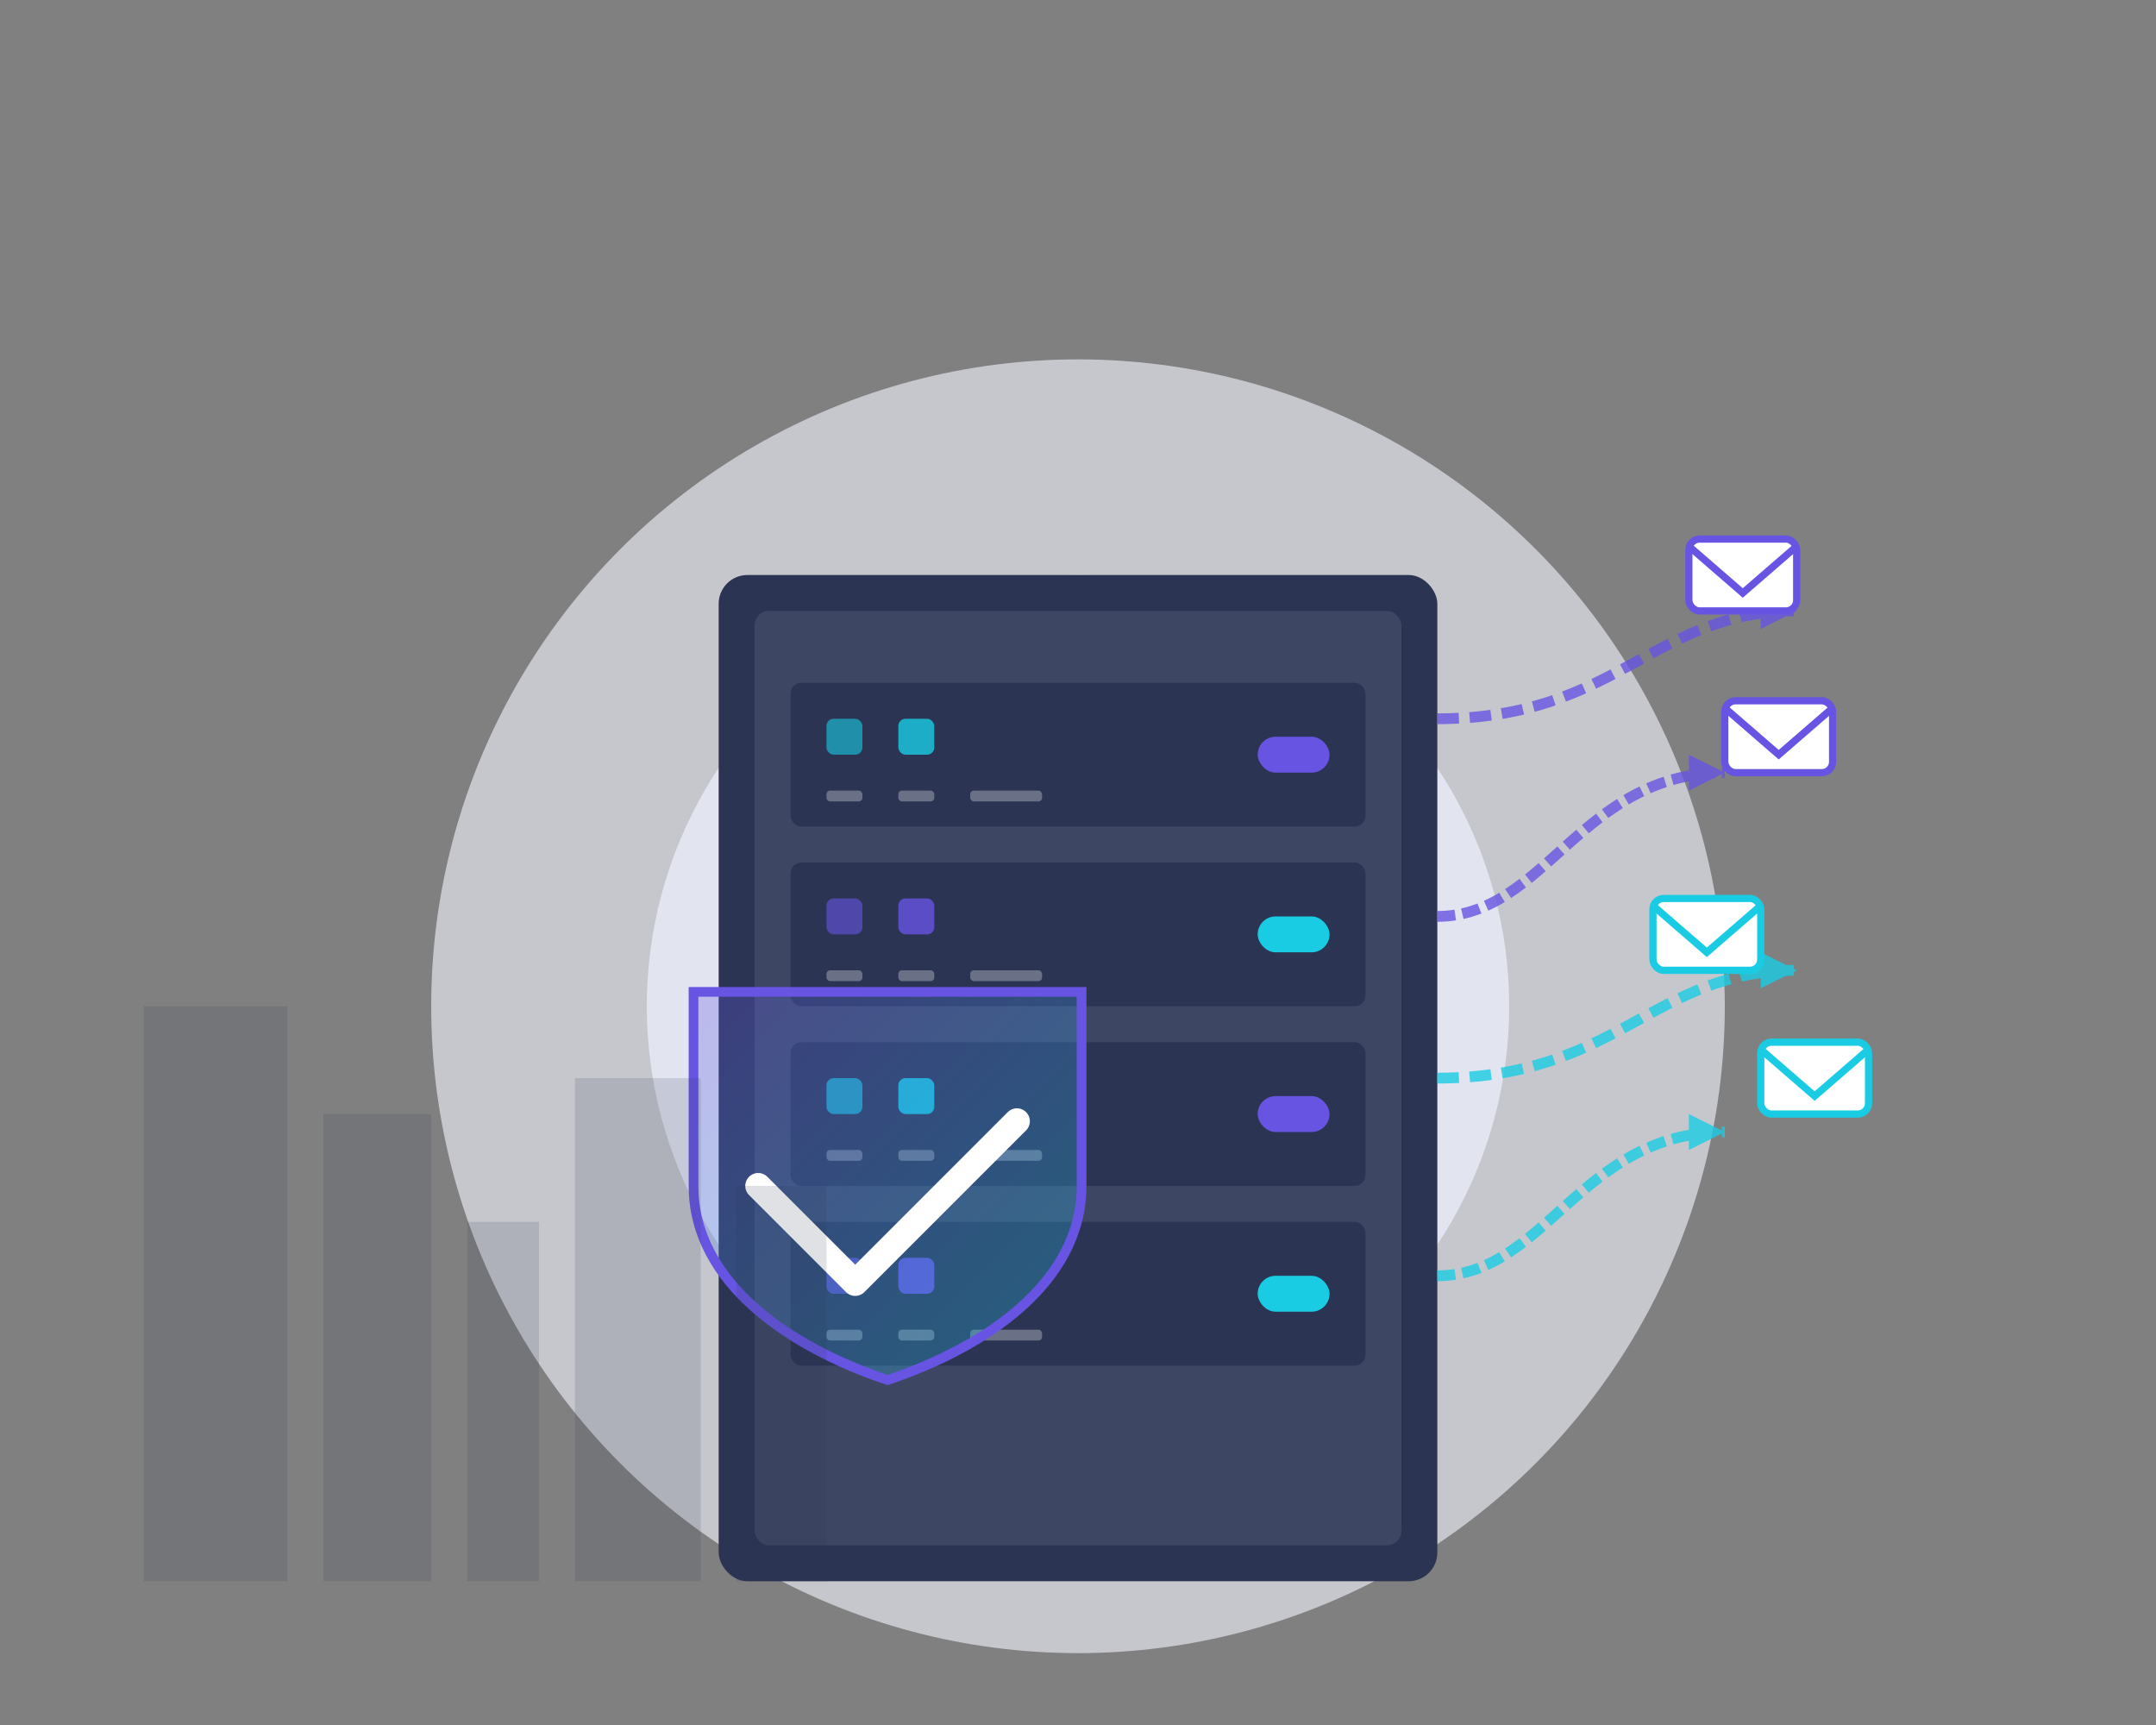 <svg width="600" height="480" viewBox="0 0 600 480" fill="none" xmlns="http://www.w3.org/2000/svg">
  <rect x="0" y="0" width="600" height="480" fill="#808080" stroke="none"/>
  <!-- Background Elements -->
  <circle cx="300" cy="280" r="180" fill="#F5F7FF" opacity="0.6"/>
  <circle cx="300" cy="280" r="120" fill="#EEF1FF" opacity="0.7"/>

  <!-- Server Rack Base -->
  <rect x="200" y="160" width="200" height="280" rx="8" fill="#2B3452"/>
  <rect x="210" y="170" width="180" height="260" rx="4" fill="#3D4663"/>

  <!-- Server Units -->
  <g>
    <!-- Server 1 -->
    <rect x="220" y="190" width="160" height="40" rx="3" fill="#2B3452"/>
    <rect x="230" y="200" width="10" height="10" rx="2" fill="#19CCE3" opacity="0.6"/>
    <rect x="250" y="200" width="10" height="10" rx="2" fill="#19CCE3" opacity="0.8"/>
    <rect x="230" y="220" width="10" height="3" rx="1" fill="#FFFFFF" opacity="0.3"/>
    <rect x="250" y="220" width="10" height="3" rx="1" fill="#FFFFFF" opacity="0.3"/>
    <rect x="270" y="220" width="20" height="3" rx="1" fill="#FFFFFF" opacity="0.3"/>
    <rect x="350" y="205" width="20" height="10" rx="5" fill="#6754E2"/>

    <!-- Server 2 -->
    <rect x="220" y="240" width="160" height="40" rx="3" fill="#2B3452"/>
    <rect x="230" y="250" width="10" height="10" rx="2" fill="#6754E2" opacity="0.6"/>
    <rect x="250" y="250" width="10" height="10" rx="2" fill="#6754E2" opacity="0.8"/>
    <rect x="230" y="270" width="10" height="3" rx="1" fill="#FFFFFF" opacity="0.3"/>
    <rect x="250" y="270" width="10" height="3" rx="1" fill="#FFFFFF" opacity="0.3"/>
    <rect x="270" y="270" width="20" height="3" rx="1" fill="#FFFFFF" opacity="0.3"/>
    <rect x="350" y="255" width="20" height="10" rx="5" fill="#19CCE3"/>

    <!-- Server 3 -->
    <rect x="220" y="290" width="160" height="40" rx="3" fill="#2B3452"/>
    <rect x="230" y="300" width="10" height="10" rx="2" fill="#19CCE3" opacity="0.7"/>
    <rect x="250" y="300" width="10" height="10" rx="2" fill="#19CCE3" opacity="0.9"/>
    <rect x="230" y="320" width="10" height="3" rx="1" fill="#FFFFFF" opacity="0.3"/>
    <rect x="250" y="320" width="10" height="3" rx="1" fill="#FFFFFF" opacity="0.3"/>
    <rect x="270" y="320" width="20" height="3" rx="1" fill="#FFFFFF" opacity="0.3"/>
    <rect x="350" y="305" width="20" height="10" rx="5" fill="#6754E2"/>

    <!-- Server 4 -->
    <rect x="220" y="340" width="160" height="40" rx="3" fill="#2B3452"/>
    <rect x="230" y="350" width="10" height="10" rx="2" fill="#6754E2" opacity="0.7"/>
    <rect x="250" y="350" width="10" height="10" rx="2" fill="#6754E2" opacity="0.9"/>
    <rect x="230" y="370" width="10" height="3" rx="1" fill="#FFFFFF" opacity="0.3"/>
    <rect x="250" y="370" width="10" height="3" rx="1" fill="#FFFFFF" opacity="0.3"/>
    <rect x="270" y="370" width="20" height="3" rx="1" fill="#FFFFFF" opacity="0.3"/>
    <rect x="350" y="355" width="20" height="10" rx="5" fill="#19CCE3"/>
  </g>

  <!-- Data Flow Animation -->
  <g opacity="0.8">
    <!-- Flow 1 -->
    <path d="M400 200 C450 200, 460 170, 500 170" stroke="#6754E2" stroke-width="3" stroke-dasharray="6,3">
      <animate attributeName="stroke-dashoffset" from="10" to="0" dur="2s" repeatCount="indefinite" />
    </path>
    <path d="M500 170 L490 165 L490 175 Z" fill="#6754E2">
      <animate attributeName="opacity" values="0.4;1;0.4" dur="2s" repeatCount="indefinite" />
    </path>

    <!-- Flow 2 -->
    <path d="M400 300 C450 300, 460 270, 500 270" stroke="#19CCE3" stroke-width="3" stroke-dasharray="6,3">
      <animate attributeName="stroke-dashoffset" from="0" to="10" dur="2s" repeatCount="indefinite" />
    </path>
    <path d="M500 270 L490 265 L490 275 Z" fill="#19CCE3">
      <animate attributeName="opacity" values="0.4;1;0.4" dur="2s" repeatCount="indefinite" />
    </path>

    <!-- Flow 3 -->
    <path d="M400 255 C430 255, 440 215, 480 215" stroke="#6754E2" stroke-width="3" stroke-dasharray="5,2">
      <animate attributeName="stroke-dashoffset" from="7" to="0" dur="1.5s" repeatCount="indefinite" />
    </path>
    <path d="M480 215 L470 210 L470 220 Z" fill="#6754E2">
      <animate attributeName="opacity" values="0.4;1;0.4" dur="1.5s" repeatCount="indefinite" />
    </path>

    <!-- Flow 4 -->
    <path d="M400 355 C430 355, 440 315, 480 315" stroke="#19CCE3" stroke-width="3" stroke-dasharray="5,2">
      <animate attributeName="stroke-dashoffset" from="0" to="7" dur="1.5s" repeatCount="indefinite" />
    </path>
    <path d="M480 315 L470 310 L470 320 Z" fill="#19CCE3">
      <animate attributeName="opacity" values="0.4;1;0.4" dur="1.5s" repeatCount="indefinite" />
    </path>
  </g>

  <!-- Email Icons -->
  <g>
    <rect x="470" y="150" width="30" height="20" rx="3" fill="white" stroke="#6754E2" stroke-width="2"/>
    <path d="M470 152 L485 165 L500 152" stroke="#6754E2" stroke-width="2" fill="none"/>

    <rect x="480" y="195" width="30" height="20" rx="3" fill="white" stroke="#6754E2" stroke-width="2"/>
    <path d="M480 197 L495 210 L510 197" stroke="#6754E2" stroke-width="2" fill="none"/>

    <rect x="460" y="250" width="30" height="20" rx="3" fill="white" stroke="#19CCE3" stroke-width="2"/>
    <path d="M460 252 L475 265 L490 252" stroke="#19CCE3" stroke-width="2" fill="none"/>

    <rect x="490" y="290" width="30" height="20" rx="3" fill="white" stroke="#19CCE3" stroke-width="2"/>
    <path d="M490 292 L505 305 L520 292" stroke="#19CCE3" stroke-width="2" fill="none"/>
  </g>

  <!-- Shield/Security Element -->
  <g transform="translate(130, 240) scale(0.9)">
    <path d="M70 40 L70 100 C70 130, 100 150, 130 160 C160 150, 190 130, 190 100 L190 40 L70 40Z" fill="url(#shieldGradient)" stroke="#6754E2" stroke-width="3"/>
    <path d="M90 100 L120 130 L170 80" stroke="white" stroke-width="8" stroke-linecap="round" stroke-linejoin="round"/>
  </g>

  <!-- Building/Company Silhouette -->
  <g opacity="0.15" transform="translate(40, 280)">
    <rect x="0" y="0" width="40" height="160" fill="#2B3452"/>
    <rect x="50" y="30" width="30" height="130" fill="#2B3452"/>
    <rect x="90" y="60" width="20" height="100" fill="#2B3452"/>
    <rect x="120" y="20" width="35" height="140" fill="#2B3452"/>
    <rect x="165" y="50" width="25" height="110" fill="#2B3452"/>
  </g>

  <!-- Gradients -->
  <defs>
    <linearGradient id="shieldGradient" x1="0%" y1="0%" x2="100%" y2="100%">
      <stop offset="0%" stop-color="#6754E2" stop-opacity="0.3"/>
      <stop offset="100%" stop-color="#19CCE3" stop-opacity="0.3"/>
    </linearGradient>
  </defs>
</svg>
